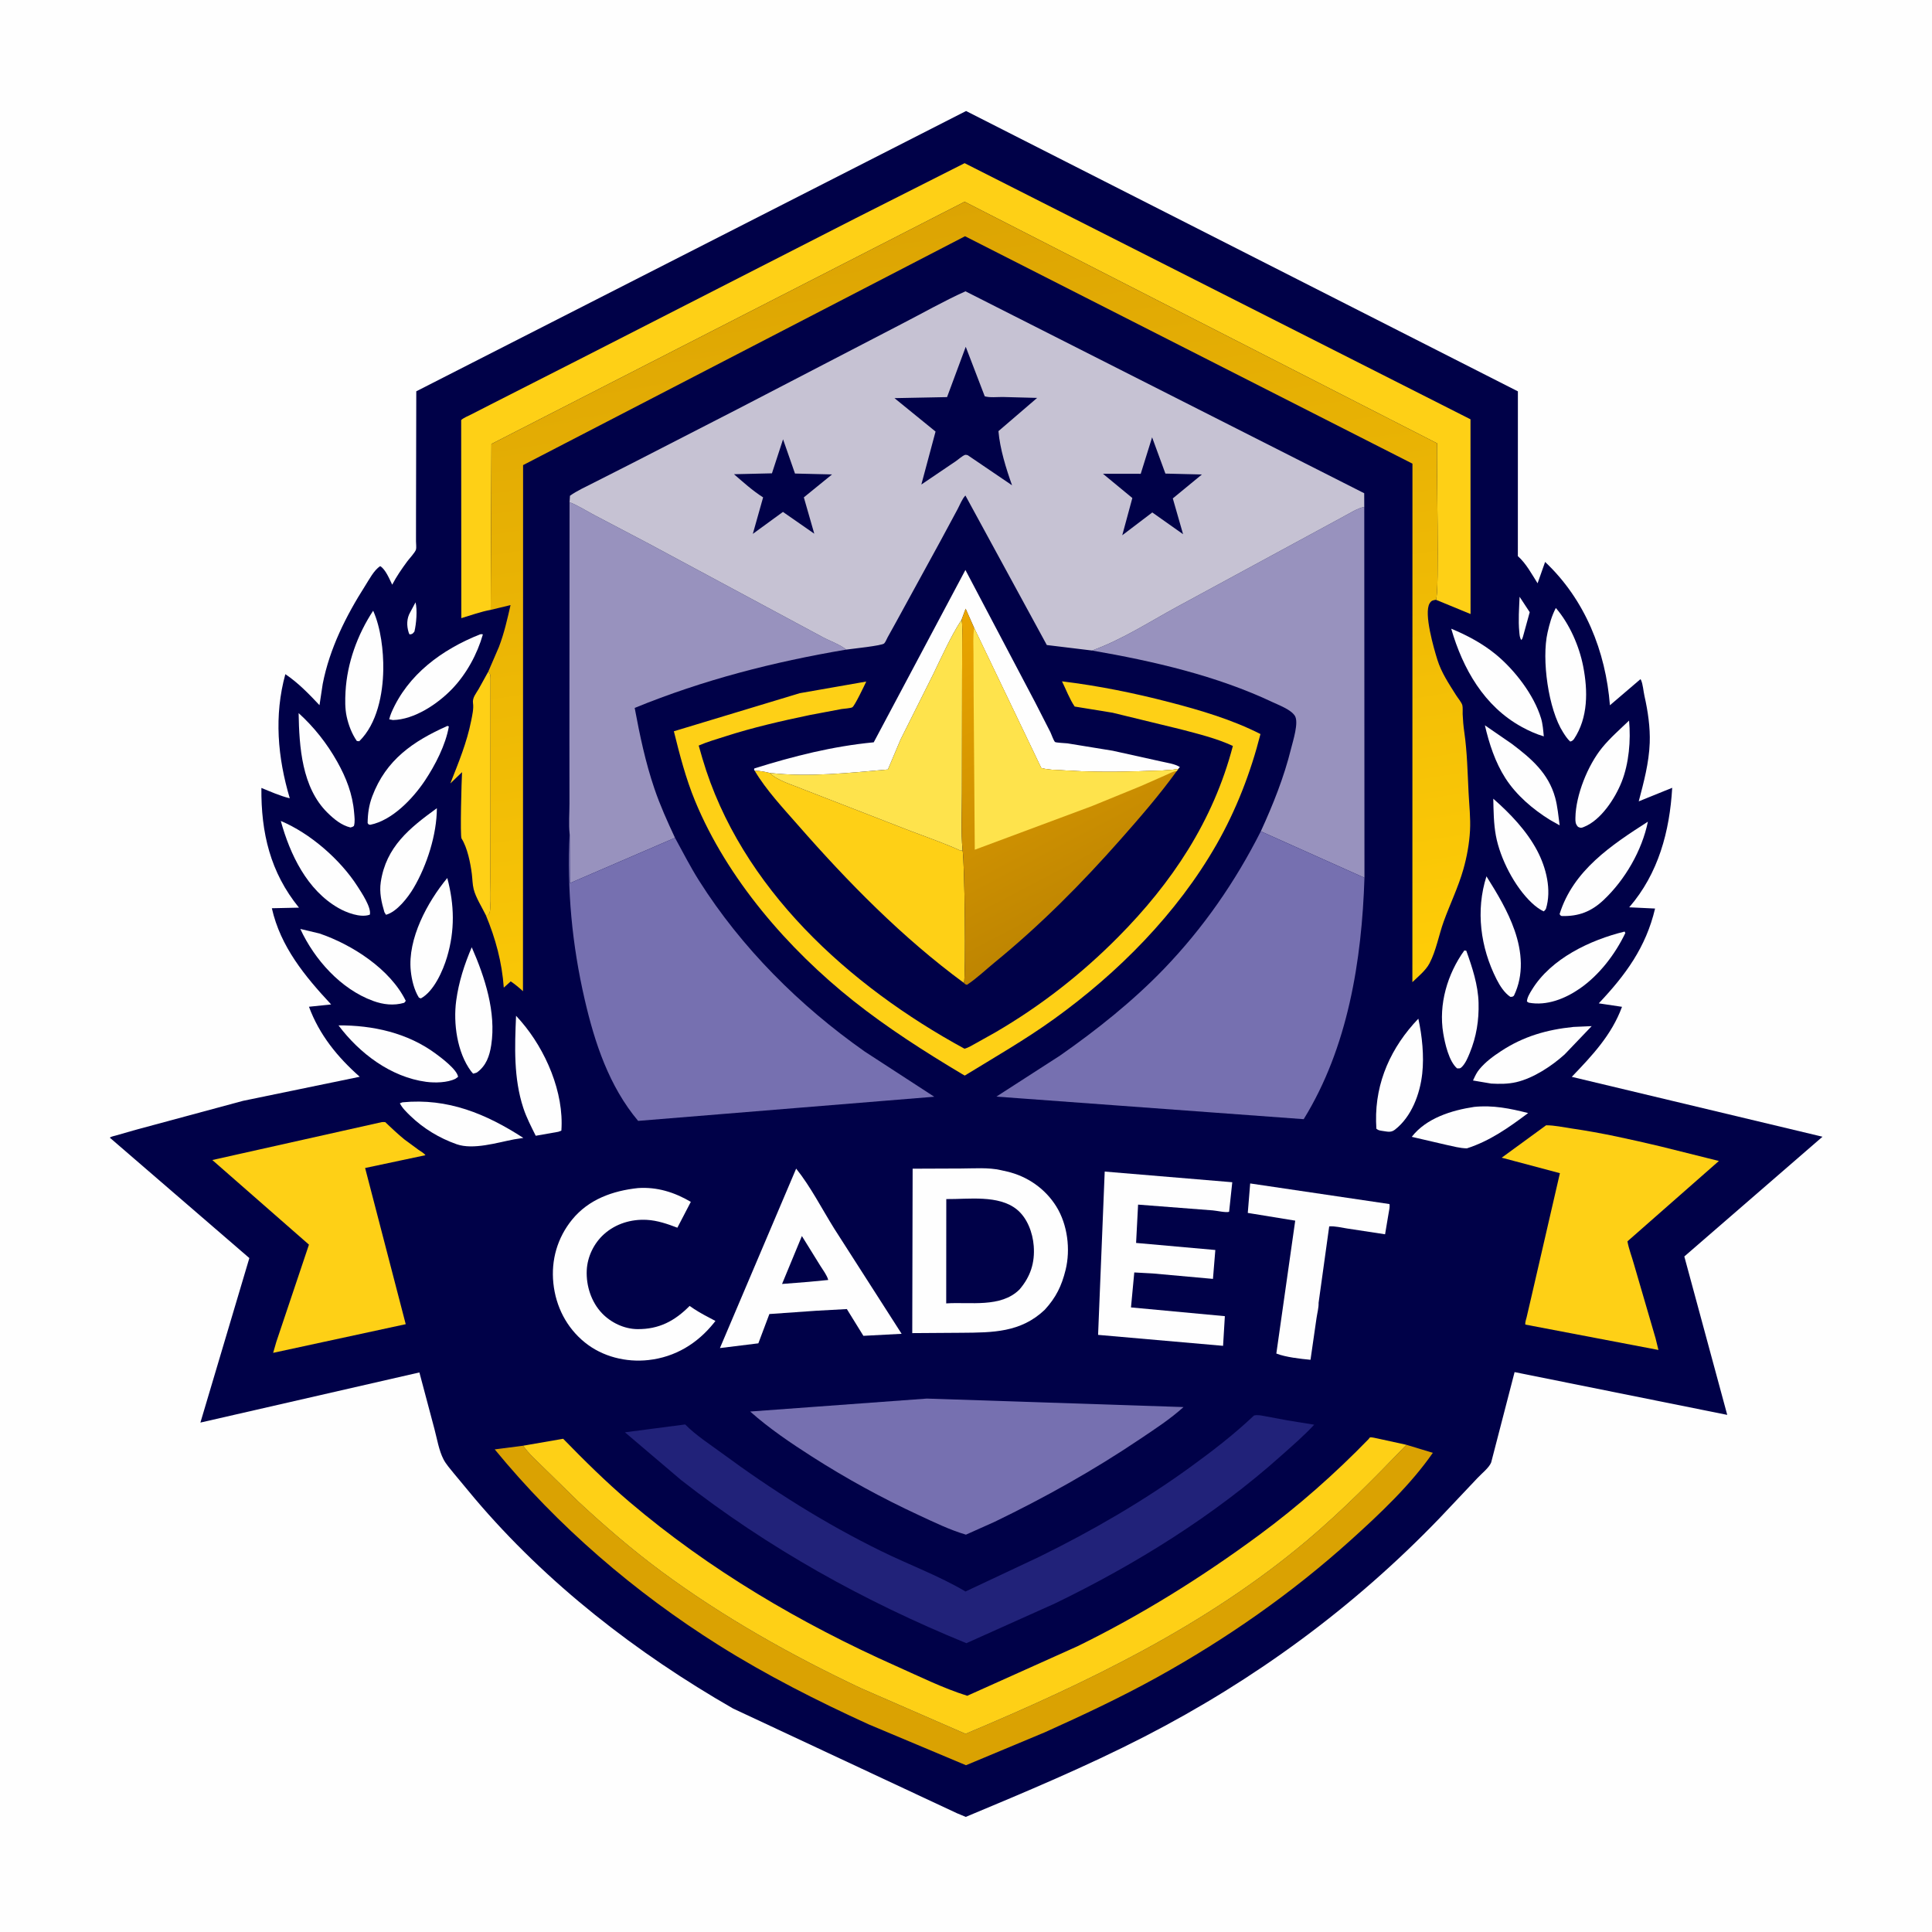 <svg version="1.1" xmlns="http://www.w3.org/2000/svg" style="display: block;" viewBox="0 0 2048 2048" width="1024" height="1024">
<defs>
	<linearGradient id="Gradient1" gradientUnits="userSpaceOnUse" x1="1153.74" y1="972.847" x2="992.866" y2="666.842">
		<stop class="stop0" offset="0" stop-opacity="1" stop-color="rgb(190,133,1)"/>
		<stop class="stop1" offset="1" stop-opacity="1" stop-color="rgb(234,165,0)"/>
	</linearGradient>
	<linearGradient id="Gradient2" gradientUnits="userSpaceOnUse" x1="941.843" y1="228.455" x2="1079.01" y2="1100.24">
		<stop class="stop0" offset="0" stop-opacity="1" stop-color="rgb(220,164,3)"/>
		<stop class="stop1" offset="1" stop-opacity="1" stop-color="rgb(255,205,7)"/>
	</linearGradient>
</defs>
<path transform="translate(0,0)" fill="rgb(254,254,254)" d="M -0 -0 L 2048 0 L 2048 2048 L -0 2048 L -0 -0 z"/>
<path transform="translate(0,0)" fill="rgb(0,1,72)" d="M 1024.08 117.678 L 1609.03 414.849 L 1608.99 589.524 C 1617.72 597.243 1623.71 608.553 1629.9 618.315 L 1637.88 595.676 C 1680.21 635.554 1702.1 690.486 1706.59 747.611 L 1738.93 719.969 L 1739.51 720.733 C 1741.59 725.278 1742.06 732.734 1743.21 737.799 C 1746.81 753.624 1749.39 771.188 1748.78 787.42 C 1747.98 808.84 1742.53 828.877 1737.13 849.469 L 1772.6 835.091 C 1769.93 881.364 1757.96 926.017 1727.03 961.783 L 1754.44 963.096 C 1744.76 1004.21 1723.17 1033.5 1694.75 1063.59 L 1719.4 1067.27 C 1708.37 1097.24 1687.8 1118.89 1666.15 1141.5 L 1931.93 1204.98 L 1785.45 1331.91 L 1830.94 1499.83 L 1605.53 1454.49 L 1580.69 1550.32 C 1578.36 1556 1570.7 1561.94 1566.38 1566.57 L 1525.81 1609.49 C 1434.8 1704.01 1330.02 1780.82 1213.34 1840.82 C 1151.72 1872.5 1087.65 1899.29 1023.76 1925.99 L 1014.23 1922.03 L 777 1811.06 C 674.73 1752.35 579.528 1678.56 503.152 1588.39 L 480.891 1561.61 C 477.248 1557.04 472.83 1552.17 470.144 1546.98 C 465.268 1537.57 463.294 1525.23 460.554 1514.92 L 444.575 1454.84 L 212.441 1507.99 L 264.322 1333.61 L 116.439 1206.01 C 117.619 1204.76 121.22 1204.16 122.98 1203.64 L 143.85 1197.65 L 257.747 1166.91 L 381.334 1141.42 C 357.725 1120.52 338.518 1096.98 327.52 1067.2 L 351.019 1064.75 C 323.24 1034.93 297.342 1003.58 288.179 962.771 L 316.908 962.148 C 286.42 924.665 276.671 882.671 277.085 835.256 C 286.847 839.181 296.943 843.77 307.175 846.207 C 294.286 802.84 290.403 758.668 302.475 714.647 C 315.956 723.661 327.613 735.748 338.677 747.518 L 342.089 725 C 349.38 687.517 366.827 652.773 387.171 620.828 C 391.397 614.193 396.367 604.496 403 600.105 C 408.681 603.456 412.922 613.977 415.749 619.798 C 420.308 611.028 425.934 602.954 431.774 595 C 433.821 592.212 440.068 585.626 440.965 582.523 C 441.534 580.552 440.973 576.026 440.976 573.851 L 440.996 544.636 L 441.272 414.798 L 1024.08 117.678 z"/>
<path transform="translate(0,0)" fill="rgb(254,254,254)" d="M 440.485 638.5 C 442.54 646.702 441.328 661.103 439.303 669.5 C 437.187 671.966 437.386 672.141 434.201 672.5 C 433.705 671.678 433.535 671.481 433.207 670.438 C 430.945 663.238 431.046 655.421 434.896 648.936 L 440.485 638.5 z"/>
<path transform="translate(0,0)" fill="rgb(254,254,254)" d="M 1610.82 632.605 L 1621.56 648.947 L 1614.46 674.738 C 1614.01 676.444 1613.7 677.083 1612.76 678.5 C 1610.83 676.127 1610.81 672.658 1610.51 669.697 C 1609.31 657.462 1610.34 644.867 1610.82 632.605 z"/>
<path transform="translate(0,0)" fill="rgb(254,254,254)" d="M 1574.04 768.843 L 1602.66 788.553 C 1623.24 804.115 1641.4 819.577 1648.54 845.518 C 1651.13 854.954 1651.96 865.198 1653.3 874.898 L 1643.13 869.198 C 1624.99 857.945 1607.39 842.993 1595.78 824.887 C 1584.95 807.999 1578.54 788.259 1574.04 768.843 z"/>
<path transform="translate(0,0)" fill="rgb(254,254,254)" d="M 1722.15 987.5 L 1722.93 989.031 C 1712.2 1011.46 1695.32 1033.6 1674.71 1047.87 C 1659.13 1058.65 1639.68 1066.48 1620.5 1062.87 L 1618.61 1061.64 C 1618.78 1057.41 1621.68 1052.83 1623.86 1049.25 C 1644.18 1015.99 1685.7 996.427 1722.15 987.5 z"/>
<path transform="translate(0,0)" fill="rgb(254,254,254)" d="M 1726.87 763.858 C 1728.87 784.652 1726.75 809.453 1718.95 829 C 1712.04 846.309 1697.1 869.458 1678.95 876.617 C 1675.93 877.808 1675.73 877.824 1672.78 876.5 C 1669.94 873.352 1669.95 871.037 1670 867 C 1670.34 842.827 1683.16 811.225 1698.25 792.669 C 1706.66 782.332 1717.26 773.078 1726.87 763.858 z"/>
<path transform="translate(0,0)" fill="rgb(254,254,254)" d="M 1575.71 928.951 C 1587.23 947.346 1598.32 965.576 1605.5 986.17 C 1613.41 1008.86 1615.53 1033.31 1604.81 1055.5 C 1603.15 1056.88 1603.08 1056.59 1601.05 1056.74 C 1594.71 1052.5 1589.9 1044.92 1586.48 1038.18 C 1569.3 1004.33 1564.13 965.234 1575.71 928.951 z"/>
<path transform="translate(0,0)" fill="rgb(254,254,254)" d="M 1562.73 1173.35 C 1582.68 1171.35 1600.72 1174.99 1619.88 1179.9 C 1599.59 1195.14 1579.36 1209.48 1554.95 1217.31 C 1547.64 1217.17 1540.25 1215.13 1533.12 1213.59 L 1496.53 1205.09 C 1511.92 1185.22 1538.86 1176.94 1562.73 1173.35 z"/>
<path transform="translate(0,0)" fill="rgb(254,254,254)" d="M 1582.93 846.658 C 1600.75 862.268 1618.24 880.525 1629.39 901.563 C 1639.01 919.726 1644.98 943.311 1638.74 963.5 C 1638.12 964.53 1637.34 965.236 1636.5 966.085 C 1631.95 964.13 1627.35 960.483 1623.74 957.091 C 1605.62 940.066 1590.21 910.217 1585.69 885.783 C 1583.31 872.916 1583.25 859.701 1582.93 846.658 z"/>
<path transform="translate(0,0)" fill="rgb(254,254,254)" d="M 463.103 856.724 C 463.03 884.592 452.584 917.336 438.411 941.336 C 432.661 951.073 420.721 966.707 409.164 969.696 L 407.5 966.982 C 404.373 956.448 401.986 946.108 403.632 935.062 C 409.215 897.601 434.169 877.739 463.103 856.724 z"/>
<path transform="translate(0,0)" fill="rgb(254,254,254)" d="M 426.622 1168.5 C 474.718 1163.84 515.223 1180.65 554.76 1206.24 L 544.842 1207.79 C 526.966 1211.22 501.621 1219.13 484 1212.91 C 465.745 1206.46 448.798 1196.25 434.886 1182.75 C 430.947 1178.92 426.293 1174.49 423.88 1169.5 L 426.622 1168.5 z"/>
<path transform="translate(0,0)" fill="rgb(254,254,254)" d="M 1746.83 871.011 C 1740.61 901.582 1722.56 932.677 1699.89 954.042 C 1686.84 966.346 1673.44 971.505 1655.5 971.026 C 1653.82 970.3 1654.65 970.872 1653.23 969 C 1667.56 922.732 1708.07 895.865 1746.83 871.011 z"/>
<path transform="translate(0,0)" fill="rgb(254,254,254)" d="M 1552.26 1007.5 L 1554.33 1007.82 C 1560.67 1025.42 1566.83 1044.16 1567.34 1063.01 C 1567.85 1081.5 1565.07 1098.99 1558.02 1116.12 C 1555.93 1121.22 1553.57 1127.01 1549.65 1130.97 C 1547.72 1132.92 1547.29 1132.5 1544.54 1132.5 C 1535.94 1125.08 1531.7 1106.2 1529.88 1095.28 C 1524.79 1064.63 1534.32 1032.37 1552.26 1007.5 z"/>
<path transform="translate(0,0)" fill="rgb(254,254,254)" d="M 508.776 672.5 C 510.901 672.115 509.869 672.094 511.874 672.5 C 505.9 693.505 494.411 714.505 479.286 730.262 C 463.886 746.305 439.183 762.828 416.5 763.271 L 412.592 762.5 C 413.189 760.109 413.864 757.859 414.834 755.592 C 432.252 714.878 468.682 688.433 508.776 672.5 z"/>
<path transform="translate(0,0)" fill="rgb(254,254,254)" d="M 316.557 755.924 C 332.898 770.716 346.605 788.13 357.396 807.326 C 367.035 824.471 373.783 841.806 375.388 861.5 C 375.772 866.215 376.484 870.884 375.192 875.5 C 373.841 876.601 373.151 876.732 371.5 877.154 C 361.881 874.839 354.134 868.371 347.213 861.588 C 319.955 834.876 317.172 791.588 316.557 755.924 z"/>
<path transform="translate(0,0)" fill="rgb(254,254,254)" d="M 474.128 930.731 C 481.729 959.11 482.321 986.327 473.816 1014.72 C 469.514 1029.08 459.871 1050.95 446.103 1058.37 L 444.038 1057.5 C 438.963 1049.31 436.433 1038.69 435.443 1029.19 C 431.895 995.113 453.191 955.997 474.128 930.731 z"/>
<path transform="translate(0,0)" fill="rgb(254,254,254)" d="M 318.334 984.707 L 338.646 989.542 C 373.191 1001.29 413.689 1027.29 430.158 1060.98 L 428.5 1063 C 417.347 1066.25 406.271 1064.94 395.52 1061.02 C 361.316 1048.55 333.365 1017.23 318.334 984.707 z"/>
<path transform="translate(0,0)" fill="rgb(254,254,254)" d="M 297.65 870.236 C 328.804 883.315 360.738 911.15 378.925 939.5 C 383.173 946.121 393.764 961.845 392.073 969.5 L 391.401 969.799 C 381.616 972.929 367.243 967.389 358.799 962.57 C 325.405 943.514 307.451 905.701 297.65 870.236 z"/>
<path transform="translate(0,0)" fill="rgb(254,254,254)" d="M 500.06 1004.13 C 513.963 1035.76 526.102 1072.97 520.718 1107.88 C 518.931 1119.47 515.359 1129.78 505.5 1136.92 C 504.165 1137.51 502.919 1137.78 501.5 1138.1 L 499.268 1135.47 C 484.551 1115.61 480.357 1084.66 483.591 1060.76 C 486.278 1040.89 492.221 1022.53 500.06 1004.13 z"/>
<path transform="translate(0,0)" fill="rgb(254,254,254)" d="M 1503.5 1079.86 C 1507.53 1098.17 1509.68 1119.36 1507.63 1138.06 C 1505.26 1159.68 1496.29 1183.91 1478.59 1197.57 C 1474.12 1201.02 1470.09 1199.35 1464.88 1198.74 C 1462.1 1198.26 1461.2 1198.23 1459.01 1196.5 L 1458.7 1188.91 C 1457.8 1146.94 1474.82 1109.81 1503.5 1079.86 z"/>
<path transform="translate(0,0)" fill="rgb(254,254,254)" d="M 474.303 769.5 L 475.809 770.047 C 472.474 789.589 461.298 811.165 450.386 827.524 C 437.713 846.523 415.858 869.621 392.5 874.3 C 390.213 873.801 391.154 874.389 389.701 872.5 C 389.833 862.45 391.066 853.549 394.625 844.109 C 409.23 805.37 437.874 785.738 474.303 769.5 z"/>
<path transform="translate(0,0)" fill="rgb(254,254,254)" d="M 1667.96 1088.59 L 1687.26 1087.74 L 1658.54 1117.77 C 1644.85 1130.1 1625.51 1142.89 1607.35 1147.12 C 1598.47 1149.18 1589.79 1149.1 1580.76 1148.64 L 1561.41 1145.36 L 1562.04 1144.1 C 1563.89 1140.11 1565.41 1136.84 1568.26 1133.41 C 1574.76 1125.59 1582.78 1119.72 1591.23 1114.18 C 1615.09 1098.52 1639.8 1091.46 1667.96 1088.59 z"/>
<path transform="translate(0,0)" fill="rgb(254,254,254)" d="M 358.826 1086.94 C 395.259 1086.74 431.982 1094.88 461.831 1116.9 C 467.765 1121.28 484.461 1133.71 485.599 1141.5 L 482.833 1143.5 C 474.411 1147.75 461.043 1148.03 451.75 1146.79 C 414.185 1141.77 380.913 1116.44 358.826 1086.94 z"/>
<path transform="translate(0,0)" fill="rgb(254,254,254)" d="M 395.564 647.387 C 403.694 665.5 406.585 690.175 406.289 709.877 C 405.903 735.482 399.869 767.174 380.801 785.748 L 378.274 785.5 C 372.983 777.957 369.458 768.602 367.5 759.661 C 365.633 751.138 365.793 741.861 366.268 733.204 C 367.933 702.867 378.936 672.652 395.564 647.387 z"/>
<path transform="translate(0,0)" fill="rgb(254,254,254)" d="M 547.053 1076.76 L 552.407 1082.77 C 578.438 1112.96 597.985 1158.04 595.08 1198.5 L 591.886 1199.73 L 567.9 1203.96 C 563.083 1194.28 558.11 1184.78 554.73 1174.48 C 544.369 1142.92 545.627 1109.47 547.053 1076.76 z"/>
<path transform="translate(0,0)" fill="rgb(254,254,254)" d="M 1538.36 666.459 C 1555.22 673.427 1571.69 682.231 1585.82 693.873 C 1605.71 710.269 1626.08 736.665 1633.59 761.493 C 1635.43 767.593 1635.87 774.272 1636.49 780.585 C 1628.38 778.194 1620.58 774.663 1613.17 770.608 C 1573.18 748.72 1550.63 708.797 1538.36 666.459 z"/>
<path transform="translate(0,0)" fill="rgb(254,254,254)" d="M 1649.24 644.471 C 1663.7 661.175 1674.04 684.813 1678.25 706.384 C 1683.3 732.269 1683.59 760.833 1668.43 783.5 C 1667.1 785.027 1666.48 785.575 1664.5 786.07 C 1661.41 783.31 1659.26 779.899 1657.03 776.434 C 1641.32 752.06 1633.97 698.829 1640.51 670.367 C 1642.65 661.023 1644.8 653.076 1649.24 644.471 z"/>
<path transform="translate(0,0)" fill="rgb(254,208,22)" d="M 517.583 711.978 C 520.635 714.904 519.893 717.783 519.992 721.866 L 519.925 871.039 L 519.859 931.162 C 519.84 941.725 520.449 952.764 519.63 963.283 C 519.419 965.987 519.312 967.826 517.51 970 L 516.381 969.883 L 514.958 969.997 C 510.876 961.664 504.304 951.387 502.1 942.515 C 500.821 937.371 500.818 931.595 500.149 926.319 C 498.706 914.938 495.45 898.536 489.253 888.834 C 487.614 886.268 489.272 826.87 489.78 818.521 L 477.375 830.474 C 485.982 808.613 494.897 787.185 499.463 764.018 C 500.611 758.192 502.277 751.182 501.402 745.282 C 500.573 739.698 504.712 734.999 507.43 730.314 L 517.583 711.978 z"/>
<path transform="translate(0,0)" fill="rgb(254,254,254)" d="M 1325.24 1254.5 L 1472.87 1276.35 C 1473.49 1279.53 1472.46 1283.04 1471.96 1286.24 L 1468.24 1308.39 L 1427.9 1302.24 C 1422.05 1301.36 1414.83 1299.51 1409.01 1300.02 L 1397.76 1381.06 C 1397.99 1386.1 1396.2 1392.55 1395.5 1397.67 L 1389.19 1441.43 C 1378.88 1440.47 1362.63 1438.66 1352.97 1434.8 L 1372.99 1293.94 L 1322.7 1285.74 L 1325.24 1254.5 z"/>
<path transform="translate(0,0)" fill="rgb(254,254,254)" d="M 676.34 1259.4 C 696.671 1258.05 714.937 1263.85 732.308 1274.01 L 718.041 1301.42 C 707.668 1297.45 696.773 1293.69 685.594 1293.1 C 669.166 1292.22 652.76 1297.11 640.36 1308.21 C 629.544 1317.89 622.61 1332.19 621.968 1346.72 C 621.251 1362.95 626.766 1380.17 638.069 1392.04 C 647.602 1402.05 661.649 1408.77 675.597 1408.92 C 698.592 1409.16 715.27 1400.27 731.032 1384.34 C 737.658 1389.1 744.424 1392.94 751.664 1396.69 L 758.375 1400.27 L 756.958 1402.11 C 739.298 1424.23 715.755 1438.57 687.416 1441.71 C 663.656 1444.35 638.643 1438.19 619.882 1422.99 C 600.555 1407.34 589.201 1384.99 586.606 1360.41 C 584.002 1335.74 590.843 1312.04 606.5 1292.81 C 623.961 1271.37 649.587 1262.23 676.34 1259.4 z"/>
<path transform="translate(0,0)" fill="rgb(254,254,254)" d="M 799.991 817.009 C 799.102 815.516 799.241 816.321 799.609 814.589 C 841.27 801.519 882.621 791.068 926.196 786.88 L 1023.38 604.189 L 1097.34 744.587 L 1113.5 776.212 C 1114.46 778.187 1116.93 785.278 1118.36 786.523 C 1119.29 787.335 1129.55 787.743 1131.5 787.985 L 1179.55 795.812 L 1230.21 807.035 C 1236.3 808.508 1245.49 809.625 1250.69 813.087 L 1248.98 815.136 C 1238.11 816.99 1225.48 816.914 1214.41 817.339 C 1186.6 818.407 1158.65 818.561 1130.87 816.772 C 1122.22 816.215 1112.15 816.358 1103.8 814.164 L 1032.65 665.676 L 1023.62 645.25 L 1019.36 656.824 L 1018.64 657.937 C 1007.33 675.644 998.463 695.747 989.262 714.659 L 954.78 783.6 L 941.208 815.688 C 900.127 819.305 856.938 824.025 815.836 819.326 C 810.408 818.006 805.613 817.073 799.991 817.009 z"/>
<path transform="translate(0,0)" fill="rgb(254,254,254)" d="M 843.961 1238.78 C 859.299 1257.92 871.352 1281.6 884.352 1302.44 L 955.762 1413.89 L 915.229 1416.03 L 897.688 1387.66 L 865.585 1389.42 L 815.573 1392.93 L 803.877 1423.99 L 763.154 1429.01 L 843.961 1238.78 z"/>
<path transform="translate(0,0)" fill="rgb(0,1,72)" d="M 850.031 1310.24 L 869.53 1341.7 C 872.252 1346.1 876.681 1351.81 877.947 1356.83 L 857.23 1358.82 L 829.011 1361.05 L 850.031 1310.24 z"/>
<path transform="translate(0,0)" fill="rgb(254,254,254)" d="M 1171.04 1241.91 L 1306.26 1253.22 L 1302.91 1284.54 C 1299.99 1285.73 1289.46 1283.35 1285.58 1283.06 L 1206.42 1276.94 L 1204.3 1317.56 L 1288.3 1325.05 L 1285.79 1355.68 L 1221.87 1349.91 L 1202.38 1348.85 L 1198.9 1385.92 L 1298.4 1395.19 L 1296.51 1426.63 L 1164.02 1415.02 L 1171.04 1241.91 z"/>
<path transform="translate(0,0)" fill="rgb(254,227,76)" d="M 815.836 819.326 C 856.938 824.025 900.127 819.305 941.208 815.688 L 954.78 783.6 L 989.262 714.659 C 998.463 695.747 1007.33 675.644 1018.64 657.937 L 1019.36 656.824 C 1020.48 664.007 1020 671.529 1019.98 678.792 L 1019.87 715.641 L 1019.7 840.925 C 1019.77 860.671 1018.54 881.68 1020.37 901.266 L 1018.49 901.857 C 1001.3 893.936 982.962 887.646 965.255 880.917 L 851.092 836.588 C 840.102 831.916 824.294 827.719 815.836 819.326 z"/>
<path transform="translate(0,0)" fill="rgb(254,208,22)" d="M 799.991 817.009 C 805.613 817.073 810.408 818.006 815.836 819.326 C 824.294 827.719 840.102 831.916 851.092 836.588 L 965.255 880.917 C 982.962 887.646 1001.3 893.936 1018.49 901.857 L 1020.37 901.266 C 1022.65 912.262 1023.99 1036.14 1021.81 1041.96 C 956.5 993.919 899.102 935.447 845.854 874.605 C 830.126 856.633 812.227 837.593 799.991 817.009 z"/>
<path transform="translate(0,0)" fill="rgb(254,254,254)" d="M 967.432 1238.86 L 1018.83 1238.66 C 1032.39 1238.65 1047.83 1237.34 1061.05 1240.43 L 1067.53 1241.88 C 1089.12 1246.91 1108.04 1260.08 1119.75 1278.94 C 1131.66 1298.1 1134.93 1324.41 1129.58 1346.13 C 1125.38 1363.19 1119.39 1375.47 1107.4 1388.5 C 1081.96 1412.63 1052.21 1412.53 1019.32 1412.8 L 967.029 1413.16 L 967.432 1238.86 z"/>
<path transform="translate(0,0)" fill="rgb(0,1,72)" d="M 1003.1 1271.07 C 1026.77 1271.33 1058.55 1266.33 1077.98 1282.15 C 1089.02 1291.13 1094.72 1306.82 1095.79 1320.64 C 1097.17 1338.57 1092.32 1353.41 1080.66 1366.95 C 1060.87 1386.59 1028.42 1379.94 1003.02 1381.65 L 1003.1 1271.07 z"/>
<path transform="translate(0,0)" fill="rgb(254,208,22)" d="M 404.674 1189.5 C 406.004 1189.34 407.02 1189.39 408.342 1189.5 C 414.974 1195.7 421.561 1202.08 428.618 1207.8 L 443.519 1218.78 C 445.958 1220.49 449.245 1222.2 450.989 1224.56 L 387.048 1238.13 L 430.082 1403.69 L 289.545 1434.07 L 292.91 1422.44 L 327.504 1319.37 L 225.075 1229.67 L 404.674 1189.5 z"/>
<path transform="translate(0,0)" fill="rgb(254,208,22)" d="M 1638.92 1192.86 C 1647.77 1192.8 1657.05 1194.93 1665.8 1196.2 C 1697.61 1200.78 1729.28 1207.91 1760.53 1215.32 L 1822.1 1230.68 L 1725.16 1315.88 C 1726.57 1323.91 1729.86 1332.14 1732.04 1340.05 L 1754.93 1418.5 L 1758.01 1431.01 L 1616.94 1404.11 C 1616.48 1401.82 1617.75 1398.64 1618.3 1396.3 L 1623.24 1375.09 L 1653.56 1243.62 L 1591.87 1227.2 L 1638.92 1192.86 z"/>
<path transform="translate(0,0)" fill="rgb(254,208,22)" d="M 1125.76 722.251 C 1164.4 726.943 1202.3 734.644 1239.96 744.423 C 1272.51 752.876 1306.1 762.811 1336.15 778.115 C 1325.85 818.703 1310.43 858.671 1289.62 895.086 C 1247.79 968.291 1185.3 1031.26 1117.19 1080.27 C 1086.83 1102.11 1054.51 1120.64 1022.67 1140.16 L 1019.93 1138.58 C 980.651 1115.16 940.621 1089.55 904.805 1061.1 C 835.394 1005.96 770.949 931.718 736.821 849.076 C 726.961 825.198 720.523 800.208 714.328 775.179 L 847.776 734.813 L 918.269 722.469 C 916.57 726.04 906.152 748.069 903.544 749.716 C 901.771 750.836 894.435 751.214 892.073 751.609 L 858.625 757.919 C 828.481 764.216 798.155 771.136 768.842 780.596 C 759.375 783.652 749.776 786.321 740.653 790.331 L 744.585 804.019 C 785.013 941.362 900.127 1045.12 1022.4 1111.68 C 1026.53 1110.65 1030.65 1107.95 1034.39 1105.95 L 1055.55 1094.1 C 1103.28 1066.2 1146.03 1032.85 1184.94 993.652 C 1242.29 935.88 1286.07 870.337 1306.9 790.731 C 1289.57 782.666 1269.89 777.904 1251.44 773.045 L 1179.32 755.5 L 1139.2 748.967 C 1133.9 741.252 1129.95 730.711 1125.76 722.251 z"/>
<path transform="translate(0,0)" fill="rgb(218,162,2)" d="M 1490.88 1531.56 L 1518.88 1540.04 C 1495.18 1574.2 1462.42 1605.02 1431.68 1632.73 C 1369.24 1689.01 1300.47 1737.03 1226.98 1777.77 C 1188.23 1799.25 1147.98 1818.13 1107.58 1836.3 L 1023.98 1871.22 L 920.852 1827.91 C 866.53 1803.14 812.588 1775.83 762 1744.04 C 672.847 1688.01 591.285 1617.89 524.435 1536.41 L 554.569 1532.51 C 560.554 1541.09 568.949 1548.41 576.362 1555.81 L 613.317 1591.97 C 641.053 1617.76 670.559 1643.19 701.017 1665.71 C 766.557 1714.16 839.357 1755.09 913.021 1789.76 L 1023.52 1837.93 C 1152.01 1783.89 1278.43 1723.34 1385.75 1632.74 C 1423.02 1601.27 1457.11 1566.65 1490.88 1531.56 z"/>
<path transform="translate(0,0)" fill="url(#Gradient1)" d="M 1019.36 656.824 L 1023.62 645.25 L 1032.65 665.676 L 1103.8 814.164 C 1112.15 816.358 1122.22 816.215 1130.87 816.772 C 1158.65 818.561 1186.6 818.407 1214.41 817.339 C 1225.48 816.914 1238.11 816.99 1248.98 815.136 L 1247.45 817.317 C 1229.02 842.798 1208.69 866.205 1187.9 889.753 C 1146.56 936.555 1103.09 980.389 1054.69 1019.95 C 1045 1027.86 1035.41 1037.13 1025 1043.97 C 1023.24 1043.34 1023.1 1043.48 1021.81 1041.96 C 1023.99 1036.14 1022.65 912.262 1020.37 901.266 C 1018.54 881.68 1019.77 860.671 1019.7 840.925 L 1019.87 715.641 L 1019.98 678.792 C 1020 671.529 1020.48 664.007 1019.36 656.824 z"/>
<path transform="translate(0,0)" fill="rgb(254,227,76)" d="M 1032.65 665.676 L 1103.8 814.164 C 1112.15 816.358 1122.22 816.215 1130.87 816.772 C 1158.65 818.561 1186.6 818.407 1214.41 817.339 C 1225.48 816.914 1238.11 816.99 1248.98 815.136 L 1247.45 817.317 C 1243.18 817.75 1239.23 820.133 1235.35 821.817 L 1209.24 833.318 L 1157.79 854.367 L 1033.3 900.753 L 1032.1 738.11 L 1031.93 692.849 C 1031.91 683.914 1031.27 674.498 1032.65 665.676 z"/>
<path transform="translate(0,0)" fill="rgb(118,112,176)" d="M 982.475 1482.55 L 1254.57 1491.55 C 1240.47 1504.34 1224.02 1514.99 1208.26 1525.59 C 1158.93 1558.78 1108.07 1587.19 1054.56 1613.09 L 1023.94 1626.8 C 1006.72 1621.75 990.257 1613.66 974 1606.13 C 934.798 1587.97 897.229 1567.4 860.82 1544.12 C 838.325 1529.73 815.153 1514.09 795.22 1496.28 L 982.475 1482.55 z"/>
<path transform="translate(0,0)" fill="rgb(254,208,22)" d="M 554.569 1532.51 L 596.973 1525.16 C 619.649 1548.43 642.62 1571.14 667.395 1592.21 C 751.779 1663.96 849.031 1721.17 950 1766.13 C 974.463 1777.03 999.783 1789.6 1025.32 1797.6 L 1142.36 1745.02 C 1210.24 1711.73 1273.89 1672.05 1334.69 1627.21 C 1376.14 1596.65 1414.99 1562.37 1450.83 1525.44 C 1451.4 1524.85 1451.73 1523.79 1452.55 1523.66 C 1454.28 1523.38 1458.6 1524.59 1460.47 1524.9 L 1490.88 1531.56 C 1457.11 1566.65 1423.02 1601.27 1385.75 1632.74 C 1278.43 1723.34 1152.01 1783.89 1023.52 1837.93 L 913.021 1789.76 C 839.357 1755.09 766.557 1714.16 701.017 1665.71 C 670.559 1643.19 641.053 1617.76 613.317 1591.97 L 576.362 1555.81 C 568.949 1548.41 560.554 1541.09 554.569 1532.51 z"/>
<path transform="translate(0,0)" fill="rgb(33,34,121)" d="M 1329.26 1500.5 C 1333.42 1499.51 1337.3 1500.59 1341.44 1501.31 L 1364.83 1505.66 L 1393.11 1510.24 C 1382.21 1521.99 1370.1 1532.38 1358.17 1543.04 C 1287.03 1606.66 1204.08 1658.14 1118.32 1699.72 L 1024.39 1741.85 C 915.905 1697.48 814.333 1641.17 721.94 1568.86 L 662.458 1518.31 L 726.334 1509.97 C 737.44 1521.38 752.155 1530.76 765 1540.23 C 818.635 1579.78 874.607 1615.1 934.497 1644.44 C 963.796 1658.79 995.483 1670.49 1023.5 1687.05 L 1101.79 1650.22 C 1157.21 1622.98 1211.95 1591.39 1261.92 1555.08 C 1285.66 1537.84 1307.92 1520.71 1329.26 1500.5 z"/>
<path transform="translate(0,0)" fill="rgb(152,146,190)" d="M 1446.18 537.336 L 1446.39 930.471 L 1336.5 881.242 C 1349.46 853.049 1361.17 823.699 1368.6 793.505 C 1370.54 785.612 1377.05 765.651 1372.58 758.75 C 1368.28 752.123 1356.21 747.739 1349.27 744.452 C 1289.73 716.246 1222.2 700.742 1157.55 689.571 C 1188.68 678.491 1218.41 659.212 1247.4 643.414 L 1385.58 568.5 L 1425.76 546.705 C 1432.07 543.359 1439.16 538.739 1446.18 537.336 z"/>
<path transform="translate(0,0)" fill="rgb(152,146,190)" d="M 603.759 532.391 C 612.716 535.755 621.487 541.528 630 545.983 L 687 575.93 L 870.85 674.706 C 878.921 679.289 890.024 682.833 897.064 688.605 C 819.669 701.682 745.511 720.699 672.794 750.416 C 678.218 779.464 684.127 807.799 693.661 835.86 C 699.772 853.846 707.486 870.925 715.53 888.106 L 604.196 936.129 L 603.931 885.004 L 603.825 883.786 C 602.72 873.517 603.674 862.212 603.664 851.789 L 603.611 783.04 L 603.759 532.391 z"/>
<path transform="translate(0,0)" fill="rgb(254,208,22)" d="M 520.164 646.49 C 509.869 648.301 499.081 652.288 489.018 655.266 L 488.873 445.273 C 491.634 442.728 495.85 441.189 499.207 439.468 L 520.654 428.5 L 618.977 378.494 L 906.722 231.485 L 1022.54 172.964 L 1558.79 444.473 L 1558.85 650.896 L 1522.14 635.789 C 1526.16 629.516 1522.39 489.836 1523.41 469.969 L 1022.55 213.858 L 520.959 470.629 L 520.164 646.49 z"/>
<path transform="translate(0,0)" fill="rgb(118,112,176)" d="M 603.825 883.786 L 603.931 885.004 L 604.196 936.129 L 715.53 888.106 C 723.894 903.325 731.665 918.712 740.962 933.427 C 786.075 1004.83 847.755 1066.24 916.693 1114.71 L 990.343 1162.58 L 676.434 1188.19 C 645.636 1151.44 630.474 1105.67 619.817 1059.61 C 606.46 1001.88 600.858 942.973 603.825 883.786 z"/>
<path transform="translate(0,0)" fill="rgb(118,112,176)" d="M 1446.39 930.471 C 1443.57 1018.18 1428.84 1110.49 1381.97 1186.37 L 1056.2 1162.45 L 1123.58 1119.02 C 1162.35 1091.96 1201.01 1061.15 1233.83 1027.05 C 1275.54 983.702 1309.42 934.82 1336.5 881.242 L 1446.39 930.471 z"/>
<path transform="translate(0,0)" fill="url(#Gradient2)" d="M 520.164 646.49 L 520.959 470.629 L 1022.55 213.858 L 1523.41 469.969 C 1522.39 489.836 1526.16 629.516 1522.14 635.789 C 1518.76 636.399 1517.39 636.495 1515.5 639.539 C 1508.99 650.001 1520.07 687.762 1523.67 699.332 C 1527.95 713.088 1535.9 724.818 1543.5 736.922 C 1545.22 739.665 1549.27 744.523 1550.11 747.429 C 1550.81 749.875 1550.37 754.366 1550.48 757.018 C 1550.75 763.437 1551.28 769.575 1552.2 775.938 C 1555.28 797.325 1555.68 818.885 1556.76 840.441 C 1557.43 853.693 1559 867.272 1558.27 880.531 C 1557.52 894.212 1554.94 908.453 1551.18 921.644 C 1545.82 940.46 1537.12 958.266 1530.46 976.636 C 1525.21 991.111 1522.45 1007.62 1515.31 1021.22 C 1511.33 1028.79 1503.29 1035.19 1497.18 1041.13 L 1497.26 491.485 L 1022.97 250.422 L 554.488 493.033 L 554.375 1050.71 C 550.179 1046.92 546.099 1043.47 541.398 1040.3 L 534.032 1046.92 C 532.081 1019.87 525.369 995.037 514.958 969.997 L 516.381 969.883 L 517.51 970 C 519.312 967.826 519.419 965.987 519.63 963.283 C 520.449 952.764 519.84 941.725 519.859 931.162 L 519.925 871.039 L 519.992 721.866 C 519.893 717.783 520.635 714.904 517.583 711.978 L 528.879 685.786 C 534.436 671.257 537.739 656.549 541.2 641.425 L 520.164 646.49 z"/>
<path transform="translate(0,0)" fill="rgb(198,194,211)" d="M 603.759 532.391 L 604.195 525.5 C 611.878 520.077 620.798 516.109 629.149 511.819 L 670.462 490.858 L 782.112 433.54 L 955.167 343.715 C 977.871 332.062 1000.16 319.26 1023.43 308.794 L 1446.12 522.851 L 1446.18 537.336 C 1439.16 538.739 1432.07 543.359 1425.76 546.705 L 1385.58 568.5 L 1247.4 643.414 C 1218.41 659.212 1188.68 678.491 1157.55 689.571 L 1109.67 683.761 L 1023.38 525.259 C 1019.84 528.922 1017.46 535.304 1015.03 539.836 L 996.354 574.509 L 949.701 659.744 L 940.944 675.53 C 939.957 677.316 938.659 680.733 937.227 682.096 C 934.716 684.488 903.371 687.708 897.064 688.605 C 890.024 682.833 878.921 679.289 870.85 674.706 L 687 575.93 L 630 545.983 C 621.487 541.528 612.716 535.755 603.759 532.391 z"/>
<path transform="translate(0,0)" fill="rgb(0,1,72)" d="M 830.069 465.685 L 842.719 501.974 L 882 502.92 L 852.101 527.223 L 863.162 565.732 L 829.957 542.647 L 798.03 565.929 L 808.931 527.242 C 797.932 520.276 787.902 511.205 778.055 502.696 L 818.291 501.755 L 830.069 465.685 z"/>
<path transform="translate(0,0)" fill="rgb(0,1,72)" d="M 1221.28 463.579 L 1235.38 502.021 L 1274.06 502.971 L 1243.22 528.334 L 1254.11 566.273 L 1221.48 543.212 L 1189.63 567.41 L 1200.33 527.924 L 1169.18 502.22 L 1209.22 502.252 L 1221.28 463.579 z"/>
<path transform="translate(0,0)" fill="rgb(0,1,72)" d="M 1023.73 367.62 L 1043.87 420.104 C 1049.18 421.719 1057.16 420.773 1062.89 420.827 L 1099.41 421.798 L 1058.4 457.02 C 1059.98 475.805 1066.48 496.656 1072.81 514.425 L 1025.8 482.5 C 1024.86 482.403 1023.89 481.925 1022.99 482.21 C 1020.21 483.091 1015.6 487.319 1012.98 489.036 L 976.664 513.617 L 991.725 457.473 L 948.183 422.044 L 1003.92 420.946 L 1023.73 367.62 z"/>
</svg>